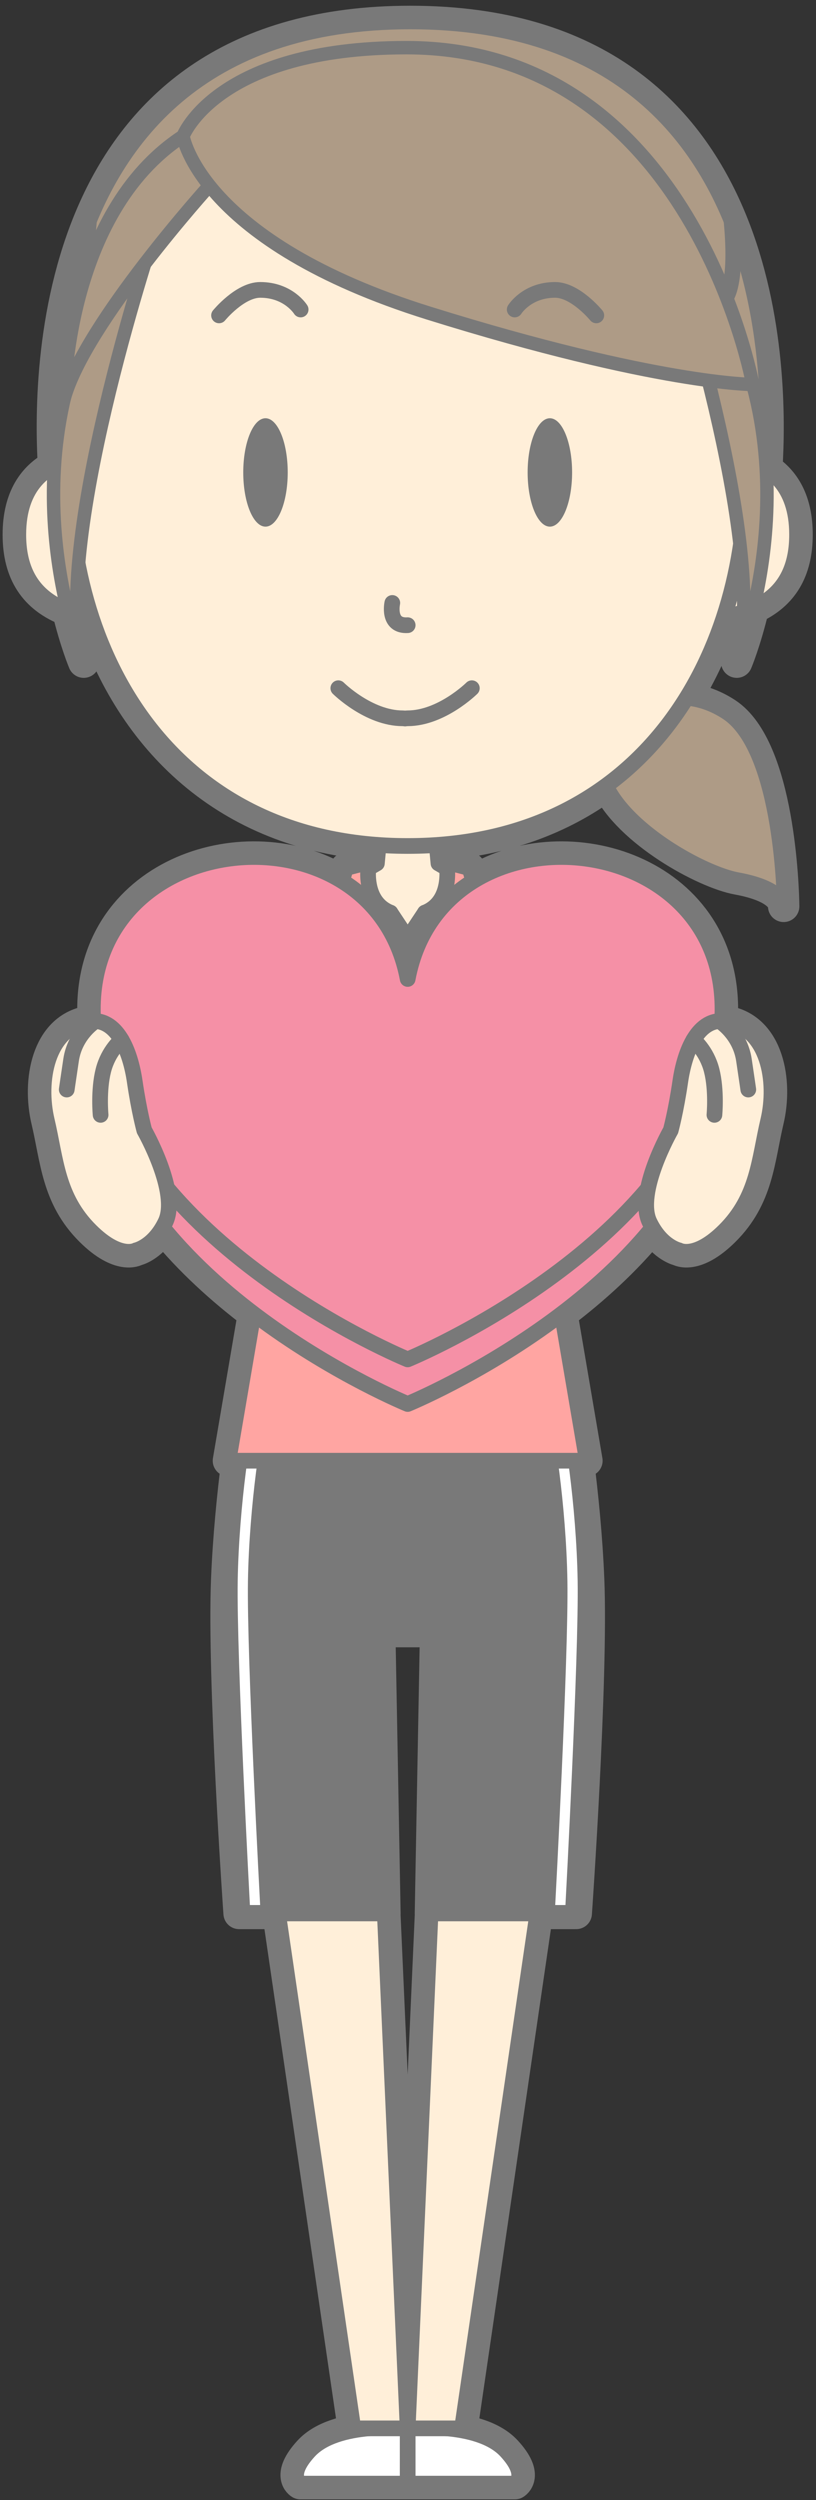 <?xml version="1.0" encoding="UTF-8"?>
<!DOCTYPE svg PUBLIC "-//W3C//DTD SVG 1.1//EN" "http://www.w3.org/Graphics/SVG/1.1/DTD/svg11.dtd">
<svg version="1.1" xmlns="http://www.w3.org/2000/svg" xmlns:xlink="http://www.w3.org/1999/xlink" x="0" y="0" width="208" height="637" viewBox="0, 0, 208, 637">
  <rect x="0" y="0" width="208" height="637" fill="#333333" stroke="none"/>
  <g id="Layer_1">
    <path d="M109.745,487.528 L103.917,618.727 L98.089,487.528 L98.119,487.528 L96.797,415.719 L103.917,415.719 L111.037,415.719 L109.715,487.528 z M185.201,181.731 C181.597,179.372 178.091,178.314 174.859,178.049 C178.877,171.618 182.089,164.616 184.511,157.251 C186.324,156.903 188.006,156.466 189.552,155.933 C189.433,160.817 188.89,165.165 187.798,168.713 C187.798,168.713 189.993,163.51 192.039,154.943 C199.497,151.534 203.17,145.423 203.17,136.216 C203.17,127.448 199.827,122.393 195.446,119.531 C196.254,106.906 196.382,80.479 186.461,56.228 L186.461,56.227 C175.534,29.515 152.421,5.46 104.572,5.46 C14.127,5.46 12.02,91.391 13.645,118.785 C8.664,121.48 4.666,126.628 4.666,136.216 C4.666,146.007 8.812,152.299 17.253,155.561 C19.256,163.76 21.346,168.713 21.346,168.713 C20.285,165.266 19.742,161.067 19.602,156.355 C20.772,156.702 22.014,157 23.324,157.251 C33.457,188.069 57.397,212.546 96.51,215.287 L96.065,219.987 L93.865,221.259 C93.939,220.272 94.068,219.644 94.068,219.644 L88.149,221.175 C88.149,221.175 87.946,221.843 87.628,222.934 C86.71,222.975 85.743,223.032 84.745,223.105 C60.042,210.233 21.536,223.923 23.78,260.137 C23.373,260.143 22.953,260.18 22.517,260.257 C11.923,262.1 9.576,275.495 11.933,285.474 C14.292,295.45 14.511,305.024 23.076,313.557 C30.546,321 34.677,318.573 34.677,318.573 C34.677,318.573 38.45,317.776 41.398,312.815 C41.461,312.839 41.525,312.864 41.587,312.885 C48.443,321.288 56.549,328.579 64.609,334.703 L58.225,372.18 L60.419,372.18 C59.315,380.921 58.23,391.618 57.79,402.429 C56.754,427.891 60.949,487.528 60.949,487.528 L70.866,487.528 L90.061,618.727 L93.867,618.727 C88.505,619.223 82.298,620.693 78.747,624.575 C73.043,630.811 76.561,632.81 76.561,632.81 L103.917,632.81 L131.272,632.81 C131.272,632.81 134.791,630.811 129.087,624.575 C125.536,620.693 119.329,619.223 113.968,618.727 L117.772,618.727 L136.968,487.528 L146.886,487.528 C146.886,487.528 151.08,427.891 150.044,402.429 C149.604,391.618 148.518,380.921 147.415,372.18 L149.607,372.18 L143.224,334.704 C151.318,328.553 159.46,321.227 166.333,312.781 C169.284,317.772 173.075,318.573 173.075,318.573 C173.075,318.573 177.206,321 184.676,313.557 C193.241,305.024 193.46,295.45 195.818,285.474 C198.176,275.495 195.829,262.1 185.234,260.257 C184.828,260.186 184.435,260.151 184.054,260.141 C186.301,223.924 147.792,210.233 123.089,223.105 C122.091,223.032 121.124,222.975 120.206,222.934 C119.888,221.843 119.684,221.175 119.684,221.175 L113.765,219.644 C113.765,219.644 113.895,220.272 113.97,221.259 L111.768,219.987 L111.323,215.287 C128.739,214.066 143.151,208.542 154.671,200.06 C160.27,211.918 179.533,222.429 188.015,223.977 C198.475,225.887 199.645,229.52 199.755,230.614 C199.694,226.868 198.768,190.615 185.201,181.731 M199.759,230.932 C199.759,230.932 199.774,230.817 199.755,230.614 C199.757,230.819 199.759,230.932 199.759,230.932" fill="#797979"/>
    <path d="M109.745,487.528 L103.917,618.727 L98.089,487.528 L98.119,487.528 L96.797,415.719 L103.917,415.719 L111.037,415.719 L109.715,487.528 L109.745,487.528 z M185.201,181.731 C181.597,179.372 178.091,178.314 174.859,178.049 C178.877,171.618 182.089,164.616 184.511,157.251 C186.324,156.903 188.006,156.466 189.552,155.933 C189.433,160.817 188.89,165.165 187.798,168.713 C187.798,168.713 189.993,163.51 192.039,154.943 C199.497,151.534 203.17,145.423 203.17,136.216 C203.17,127.448 199.827,122.393 195.446,119.531 C196.254,106.906 196.382,80.479 186.461,56.228 L186.461,56.227 C175.534,29.515 152.421,5.46 104.572,5.46 C14.127,5.46 12.02,91.391 13.645,118.785 C8.664,121.48 4.666,126.628 4.666,136.216 C4.666,146.007 8.812,152.299 17.253,155.561 C19.256,163.76 21.346,168.713 21.346,168.713 C20.285,165.266 19.742,161.067 19.602,156.355 C20.772,156.702 22.014,157 23.324,157.251 C33.457,188.069 57.397,212.546 96.51,215.287 L96.065,219.987 L93.865,221.259 C93.939,220.272 94.068,219.644 94.068,219.644 L88.149,221.175 C88.149,221.175 87.946,221.843 87.628,222.934 C86.71,222.975 85.743,223.032 84.745,223.105 C60.042,210.233 21.536,223.923 23.78,260.137 C23.373,260.143 22.953,260.18 22.517,260.257 C11.923,262.1 9.576,275.495 11.933,285.474 C14.292,295.45 14.511,305.024 23.076,313.557 C30.546,321 34.677,318.573 34.677,318.573 C34.677,318.573 38.45,317.776 41.398,312.815 C41.461,312.839 41.525,312.864 41.587,312.885 C48.443,321.288 56.549,328.579 64.609,334.703 L58.225,372.18 L60.419,372.18 C59.315,380.921 58.23,391.618 57.79,402.429 C56.754,427.891 60.949,487.528 60.949,487.528 L70.866,487.528 L90.061,618.727 L93.867,618.727 C88.505,619.223 82.298,620.693 78.747,624.575 C73.043,630.811 76.561,632.81 76.561,632.81 L103.917,632.81 L131.272,632.81 C131.272,632.81 134.791,630.811 129.087,624.575 C125.536,620.693 119.329,619.223 113.968,618.727 L117.772,618.727 L136.968,487.528 L146.886,487.528 C146.886,487.528 151.08,427.891 150.044,402.429 C149.604,391.618 148.518,380.921 147.415,372.18 L149.607,372.18 L143.224,334.704 C151.318,328.553 159.46,321.227 166.333,312.781 C169.284,317.772 173.075,318.573 173.075,318.573 C173.075,318.573 177.206,321 184.676,313.557 C193.241,305.024 193.46,295.45 195.818,285.474 C198.176,275.495 195.829,262.1 185.234,260.257 C184.828,260.186 184.435,260.151 184.054,260.141 C186.301,223.924 147.792,210.233 123.089,223.105 C122.091,223.032 121.124,222.975 120.206,222.934 C119.888,221.843 119.684,221.175 119.684,221.175 L113.765,219.644 C113.765,219.644 113.895,220.272 113.97,221.259 L111.768,219.987 L111.323,215.287 C128.739,214.066 143.151,208.542 154.671,200.06 C160.27,211.918 179.533,222.429 188.015,223.977 C198.475,225.887 199.645,229.52 199.755,230.614 C199.694,226.868 198.768,190.615 185.201,181.731 z M199.759,230.932 C199.759,230.932 199.774,230.817 199.755,230.614 C199.757,230.819 199.759,230.932 199.759,230.932 z" fill-opacity="0" stroke="#797979" stroke-width="8" stroke-linecap="round" stroke-linejoin="round"/>
    <path d="M76.561,632.81 L103.917,632.81 L103.917,618.727 C103.917,618.727 85.916,616.737 78.747,624.575 C73.043,630.811 76.561,632.81 76.561,632.81" fill="#FFFFFF"/>
    <path d="M76.561,632.81 L103.917,632.81 L103.917,618.727 C103.917,618.727 85.916,616.737 78.747,624.575 C73.043,630.811 76.561,632.81 76.561,632.81 z" fill-opacity="0" stroke="#797979" stroke-width="4" stroke-linecap="round" stroke-linejoin="round"/>
    <path d="M97.623,477.028 L69.698,479.543 L90.061,618.727 L103.917,618.727 z" fill="#FFEFD9"/>
    <path d="M97.623,477.028 L69.698,479.543 L90.061,618.727 L103.917,618.727 L97.623,477.028 z" fill-opacity="0" stroke="#797979" stroke-width="4" stroke-linecap="round" stroke-linejoin="round"/>
    <path d="M131.273,632.81 L103.918,632.81 L103.918,618.727 C103.918,618.727 121.918,616.737 129.087,624.575 C134.791,630.811 131.273,632.81 131.273,632.81" fill="#FFFFFF"/>
    <path d="M131.273,632.81 L103.918,632.81 L103.918,618.727 C103.918,618.727 121.918,616.737 129.087,624.575 C134.791,630.811 131.273,632.81 131.273,632.81 z" fill-opacity="0" stroke="#797979" stroke-width="4" stroke-linecap="round" stroke-linejoin="round"/>
    <path d="M110.211,477.028 L103.917,618.727 L117.773,618.727 L138.137,479.543 z" fill="#FFEFD9"/>
    <path d="M110.211,477.028 L103.917,618.727 L117.773,618.727 L138.137,479.543 L110.211,477.028 z" fill-opacity="0" stroke="#797979" stroke-width="4" stroke-linecap="round" stroke-linejoin="round"/>
    <path d="M158.103,183.486 C158.103,183.486 170.892,172.363 185.202,181.731 C199.513,191.102 199.759,230.932 199.759,230.932 C199.759,230.932 200.423,226.243 188.015,223.977 C175.608,221.713 140.121,200.268 158.103,183.486" fill="#AE9B86"/>
    <path d="M158.103,183.486 C158.103,183.486 170.892,172.363 185.202,181.731 C199.513,191.102 199.759,230.932 199.759,230.932 C199.759,230.932 200.423,226.243 188.015,223.977 C175.608,221.713 140.121,200.268 158.103,183.486 z" fill-opacity="0" stroke="#797979" stroke-width="3.425" stroke-linecap="round" stroke-linejoin="round"/>
    <path d="M14.396,127.077 C14.396,127.077 -3.02,5.46 104.572,5.46 C212.165,5.46 194.746,127.076 194.746,127.076 L103.917,148.029 z" fill="#AE9B86"/>
    <path d="M14.396,127.077 C14.396,127.077 -3.02,5.46 104.572,5.46 C212.165,5.46 194.746,127.076 194.746,127.076 L103.917,148.029 L14.396,127.077 z" fill-opacity="0" stroke="#797979" stroke-width="4" stroke-linecap="round" stroke-linejoin="round"/>
    <g>
      <path d="M24.854,76.702 C24.854,76.702 20.934,74.655 22.683,56.226" fill="#DDB585"/>
      <path d="M24.854,76.702 C24.854,76.702 20.934,74.655 22.683,56.226" fill-opacity="0" stroke="#797979" stroke-width="4" stroke-linecap="round" stroke-linejoin="round"/>
    </g>
    <g>
      <path d="M184.29,76.702 C184.29,76.702 188.21,74.655 186.461,56.226" fill="#DDB585"/>
      <path d="M184.29,76.702 C184.29,76.702 188.21,74.655 186.461,56.226" fill-opacity="0" stroke="#797979" stroke-width="4" stroke-linecap="round" stroke-linejoin="round"/>
    </g>
    <path d="M112.136,222.893 L95.695,222.893 L70.56,226.149 L78.79,259.512 L129.04,259.512 L137.271,226.149 z" fill="#FFA5A2"/>
    <path d="M112.136,222.893 L95.695,222.893 L70.56,226.149 L78.79,259.512 L129.04,259.512 L137.271,226.149 L112.136,222.893 z" fill-opacity="0" stroke="#797979" stroke-width="4" stroke-linecap="round" stroke-linejoin="round"/>
    <g>
      <path d="M94.666,222.834 C94.666,222.834 77.554,222.355 70.56,226.148 C67.005,228.077 52.116,258.313 52.116,258.313 L75.255,271.077 L77.42,264.259" fill="#FFA5A2"/>
      <path d="M94.666,222.834 C94.666,222.834 77.554,222.355 70.56,226.148 C67.005,228.077 52.116,258.313 52.116,258.313 L75.255,271.077 L77.42,264.259" fill-opacity="0" stroke="#797979" stroke-width="4" stroke-linecap="round" stroke-linejoin="round"/>
    </g>
    <g>
      <path d="M113.169,222.834 C113.169,222.834 130.28,222.355 137.274,226.148 C140.829,228.077 155.718,258.313 155.718,258.313 L132.579,271.077 L130.414,264.259" fill="#FFA5A2"/>
      <path d="M113.169,222.834 C113.169,222.834 130.28,222.355 137.274,226.148 C140.829,228.077 155.718,258.313 155.718,258.313 L132.579,271.077 L130.414,264.259" fill-opacity="0" stroke="#797979" stroke-width="4" stroke-linecap="round" stroke-linejoin="round"/>
    </g>
    <path d="M150.044,402.429 C149.008,376.967 144.392,352.095 144.392,352.095 L103.917,352.378 L103.917,415.719 L111.037,415.719 L109.715,487.528 L146.886,487.528 C146.886,487.528 151.08,427.891 150.044,402.429" fill="#797979"/>
    <path d="M150.044,402.429 C149.008,376.967 144.392,352.095 144.392,352.095 L103.917,352.378 L103.917,415.719 L111.037,415.719 L109.715,487.528 L146.886,487.528 C146.886,487.528 151.08,427.891 150.044,402.429 z" fill-opacity="0" stroke="#797979" stroke-width="4" stroke-linecap="round" stroke-linejoin="round"/>
    <path d="M139.972,361.834 C141.026,361.973 144.323,383.601 144.633,402.806 C144.944,422.012 141.526,485.389 141.526,485.389 L144.135,485.389 C144.135,485.389 147.554,422.012 147.243,402.806 C146.933,383.601 143.636,361.973 142.582,361.834 z" fill="#FFFFFF"/>
    <path d="M103.917,352.378 L63.442,352.095 C63.442,352.095 58.826,376.967 57.79,402.429 C56.754,427.891 60.949,487.527 60.949,487.527 L98.119,487.527 L96.797,415.719 L103.917,415.719 z" fill="#797979"/>
    <path d="M103.917,352.378 L63.442,352.095 C63.442,352.095 58.826,376.967 57.79,402.429 C56.754,427.891 60.949,487.527 60.949,487.527 L98.119,487.527 L96.797,415.719 L103.917,415.719 L103.917,352.378 z" fill-opacity="0" stroke="#797979" stroke-width="4" stroke-linecap="round" stroke-linejoin="round"/>
    <path d="M67.862,361.834 C66.809,361.973 63.512,383.601 63.201,402.806 C62.891,422.012 66.309,485.389 66.309,485.389 L63.699,485.389 C63.699,485.389 60.281,422.012 60.591,402.806 C60.902,383.601 64.199,361.973 65.252,361.834 z" fill="#FFFFFF"/>
    <g>
      <path d="M129.042,251.443 L149.607,372.18 L58.226,372.18 L78.792,251.443" fill="#FFA5A2"/>
      <path d="M129.042,251.443 L149.607,372.18 L58.226,372.18 L78.792,251.443" fill-opacity="0" stroke="#797979" stroke-width="4" stroke-linecap="round" stroke-linejoin="round"/>
    </g>
    <g>
      <path d="M126.291,263.028 L108.791,263.028 L108.791,253.028 L126.291,253.028 z" fill="#FFFFFF"/>
      <path d="M126.291,263.028 L108.791,263.028 L108.791,253.028 L126.291,253.028 z" fill-opacity="0" stroke="#797979" stroke-width="4" stroke-linecap="round" stroke-linejoin="round"/>
    </g>
    <path d="M108.367,233.091 C108.367,233.091 116.22,231.219 116.22,222.561 L111.768,219.986 L110.407,205.607 L103.917,201.387 L97.427,205.607 L96.065,219.986 L91.614,222.561 C91.614,231.028 99.725,233.125 99.725,233.125 L103.917,239.153 z" fill="#FFEFD9"/>
    <path d="M108.367,233.091 C108.367,233.091 116.22,231.219 116.22,222.561 L111.768,219.986 L110.407,205.607 L103.917,201.387 L97.427,205.607 L96.065,219.986 L91.614,222.561 C91.614,231.028 99.725,233.125 99.725,233.125 L103.917,239.153 L108.367,233.091 z" fill-opacity="0" stroke="#797979" stroke-width="4" stroke-linecap="round" stroke-linejoin="round"/>
    <path d="M94.069,219.644 C94.069,219.644 92.025,229.534 99.525,232.534 C99.525,232.534 86.459,244.342 84.05,243.434 C81.641,242.526 88.15,221.175 88.15,221.175 z" fill="#FFA5A2"/>
    <path d="M94.069,219.644 C94.069,219.644 92.025,229.534 99.525,232.534 C99.525,232.534 86.459,244.342 84.05,243.434 C81.641,242.526 88.15,221.175 88.15,221.175 L94.069,219.644 z" fill-opacity="0" stroke="#797979" stroke-width="4" stroke-linecap="round" stroke-linejoin="round"/>
    <path d="M113.766,219.644 C113.766,219.644 115.81,229.534 108.31,232.534 C108.31,232.534 121.376,244.342 123.785,243.434 C126.195,242.526 119.685,221.175 119.685,221.175 z" fill="#FFA5A2"/>
    <path d="M113.766,219.644 C113.766,219.644 115.81,229.534 108.31,232.534 C108.31,232.534 121.376,244.342 123.785,243.434 C126.195,242.526 119.685,221.175 119.685,221.175 L113.766,219.644 z" fill-opacity="0" stroke="#797979" stroke-width="4" stroke-linecap="round" stroke-linejoin="round"/>
    <path d="M99.525,232.534 L103.917,239.153 L108.31,232.534" fill-opacity="0" stroke="#797979" stroke-width="4" stroke-linecap="round" stroke-linejoin="round"/>
    <g>
      <path d="M103.917,239.153 L103.917,247.778" fill="#FFEFD9"/>
      <path d="M103.917,239.153 L103.917,247.778" fill-opacity="0" stroke="#797979" stroke-width="4" stroke-linecap="round" stroke-linejoin="round"/>
    </g>
    <g>
      <path d="M32.808,116.581 C32.808,116.581 4.666,110.773 4.666,136.217 C4.666,151.184 14.354,157.979 34.272,158.265" fill="#FFEFD9"/>
      <path d="M32.808,116.581 C32.808,116.581 4.666,110.773 4.666,136.217 C4.666,151.184 14.354,157.979 34.272,158.265" fill-opacity="0" stroke="#797979" stroke-width="4" stroke-linecap="round" stroke-linejoin="round"/>
    </g>
    <g>
      <path d="M15.39,137.593 C15.39,137.593 19.079,135.89 22.595,135.911" fill="#FFEFD9"/>
      <path d="M15.39,137.593 C15.39,137.593 19.079,135.89 22.595,135.911" fill-opacity="0" stroke="#797979" stroke-width="4" stroke-linecap="round" stroke-linejoin="round"/>
    </g>
    <g>
      <path d="M175.028,116.581 C175.028,116.581 203.171,110.773 203.171,136.217 C203.171,151.184 193.482,157.979 173.564,158.265" fill="#FFEFD9"/>
      <path d="M175.028,116.581 C175.028,116.581 203.171,110.773 203.171,136.217 C203.171,151.184 193.482,157.979 173.564,158.265" fill-opacity="0" stroke="#797979" stroke-width="4" stroke-linecap="round" stroke-linejoin="round"/>
    </g>
    <g>
      <path d="M192.447,137.593 C192.447,137.593 188.758,135.89 185.242,135.911" fill="#FFEFD9"/>
      <path d="M192.447,137.593 C192.447,137.593 188.758,135.89 185.242,135.911" fill-opacity="0" stroke="#797979" stroke-width="4" stroke-linecap="round" stroke-linejoin="round"/>
    </g>
    <g>
      <path d="M78.751,257.527 C78.751,257.527 63.021,291.816 59.056,296.123 C52.61,303.123 49.894,321.11 36.228,309.611 C29.841,304.237 67.326,227.954 72.592,225.029 L76.259,223.653" fill="#95AACD"/>
      <path d="M78.751,257.527 C78.751,257.527 63.021,291.816 59.056,296.123 C52.61,303.123 49.894,321.11 36.228,309.611 C29.841,304.237 67.326,227.954 72.592,225.029 L76.259,223.653" fill-opacity="0" stroke="#797979" stroke-width="4" stroke-linecap="round" stroke-linejoin="round"/>
    </g>
    <path d="M103.917,215.549 C-16.843,215.549 -5.159,18.603 103.917,18.603 C212.994,18.603 224.678,215.549 103.917,215.549" fill="#FFEFD9"/>
    <path d="M103.917,215.549 C-16.843,215.549 -5.159,18.603 103.917,18.603 C212.994,18.603 224.678,215.549 103.917,215.549 z" fill-opacity="0" stroke="#797979" stroke-width="4" stroke-linecap="round" stroke-linejoin="round"/>
    <path d="M99.999,153.626 C99.999,153.626 98.666,159.626 103.918,159.293" fill-opacity="0" stroke="#797979" stroke-width="4" stroke-linecap="round" stroke-linejoin="round"/>
    <path d="M38.945,60.698 C38.945,60.698 12.585,140.253 21.347,168.713 C21.347,168.713 0.051,118.422 28.265,72.394 z" fill="#AE9B86"/>
    <path d="M38.945,60.698 C38.945,60.698 12.585,140.253 21.347,168.713 C21.347,168.713 0.051,118.422 28.265,72.394 L38.945,60.698 z" fill-opacity="0" stroke="#797979" stroke-width="3.425" stroke-linecap="round" stroke-linejoin="round"/>
    <path d="M170.2,60.698 C170.2,60.698 196.56,140.253 187.799,168.713 C187.799,168.713 209.094,118.422 180.881,72.394 z" fill="#AE9B86"/>
    <path d="M170.2,60.698 C170.2,60.698 196.56,140.253 187.799,168.713 C187.799,168.713 209.094,118.422 180.881,72.394 L170.2,60.698 z" fill-opacity="0" stroke="#797979" stroke-width="3.425" stroke-linecap="round" stroke-linejoin="round"/>
    <path d="M53.399,47.292 C53.399,47.292 21.814,82.212 16.404,101.393 C16.404,101.393 16.49,54.371 46.657,34.692 C46.657,34.692 59.072,33.443 53.399,47.292" fill="#AE9B86"/>
    <path d="M53.399,47.292 C53.399,47.292 21.814,82.212 16.404,101.393 C16.404,101.393 16.49,54.371 46.657,34.692 C46.657,34.692 59.072,33.443 53.399,47.292 z" fill-opacity="0" stroke="#797979" stroke-width="3.425" stroke-linecap="round" stroke-linejoin="round"/>
    <path d="M46.657,34.693 C46.657,34.693 50.93,61.577 109.321,79.79 C167.713,98.001 191.879,97.957 191.879,97.957 C191.879,97.957 176.402,12.144 103.624,12.144 C55.203,12.144 46.657,34.693 46.657,34.693" fill="#AE9B86"/>
    <path d="M46.657,34.693 C46.657,34.693 50.93,61.577 109.321,79.79 C167.713,98.001 191.879,97.957 191.879,97.957 C191.879,97.957 176.402,12.144 103.624,12.144 C55.203,12.144 46.657,34.693 46.657,34.693 z" fill-opacity="0" stroke="#797979" stroke-width="3.425" stroke-linecap="round" stroke-linejoin="round"/>
    <path d="M131.2,78.861 C131.2,78.861 134.288,73.861 141.501,73.861 C146.686,73.861 152.001,80.361 152.001,80.361" fill-opacity="0" stroke="#797979" stroke-width="4" stroke-linecap="round" stroke-linejoin="round"/>
    <path d="M145.831,120.375 C145.831,128.002 143.293,134.185 140.162,134.185 C137.032,134.185 134.494,128.002 134.494,120.375 C134.494,112.748 137.032,106.565 140.162,106.565 C143.293,106.565 145.831,112.748 145.831,120.375" fill="#797979"/>
    <path d="M76.636,78.861 C76.636,78.861 73.548,73.861 66.335,73.861 C61.149,73.861 55.835,80.361 55.835,80.361" fill-opacity="0" stroke="#797979" stroke-width="4" stroke-linecap="round" stroke-linejoin="round"/>
    <path d="M62.005,120.375 C62.005,128.002 64.543,134.185 67.674,134.185 C70.804,134.185 73.342,128.002 73.342,120.375 C73.342,112.748 70.804,106.565 67.674,106.565 C64.543,106.565 62.005,112.748 62.005,120.375" fill="#797979"/>
    <path d="M120.275,175.349 C120.275,175.349 112.543,183.019 103.877,183.019 C103.662,183.019 103.458,183.046 103.257,183.076 C103.055,183.046 102.851,183.019 102.636,183.019 C93.97,183.019 86.237,175.349 86.237,175.349" fill-opacity="0" stroke="#797979" stroke-width="4" stroke-linecap="round" stroke-linejoin="round"/>
    <path d="M103.917,260.799 C94.877,213.079 16.227,222.002 24.236,276.01 C31.994,328.308 103.917,357.726 103.917,357.726 C103.917,357.726 175.841,328.308 183.597,276.01 C191.608,222.002 112.956,213.079 103.917,260.799" fill="#F590A6"/>
    <path d="M103.917,260.799 C94.877,213.079 16.227,222.002 24.236,276.01 C31.994,328.308 103.917,357.726 103.917,357.726 C103.917,357.726 175.841,328.308 183.597,276.01 C191.608,222.002 112.956,213.079 103.917,260.799 z" fill-opacity="0" stroke="#797979" stroke-width="4" stroke-linecap="round" stroke-linejoin="round"/>
    <path d="M103.917,249.435 C94.877,201.714 16.227,210.637 24.236,264.645 C31.994,316.943 103.917,346.361 103.917,346.361 C103.917,346.361 175.841,316.943 183.597,264.645 C191.608,210.637 112.956,201.714 103.917,249.435" fill="#F590A6"/>
    <path d="M103.917,249.435 C94.877,201.714 16.227,210.637 24.236,264.645 C31.994,316.943 103.917,346.361 103.917,346.361 C103.917,346.361 175.841,316.943 183.597,264.645 C191.608,210.637 112.956,201.714 103.917,249.435 z" fill-opacity="0" stroke="#797979" stroke-width="4" stroke-linecap="round" stroke-linejoin="round"/>
    <path d="M23.076,313.557 C14.511,305.024 14.292,295.45 11.933,285.474 C9.576,275.494 11.923,262.1 22.517,260.256 C29.846,258.98 33.241,267.971 34.346,275.567 C35.455,283.166 36.781,287.998 36.781,287.998 C36.781,287.998 45.802,303.828 42.18,311.368 C39.17,317.639 34.677,318.573 34.677,318.573 C34.677,318.573 30.546,320.999 23.076,313.557" fill="#FFEFD9"/>
    <path d="M23.076,313.557 C14.511,305.024 14.292,295.45 11.933,285.474 C9.576,275.494 11.923,262.1 22.517,260.256 C29.846,258.98 33.241,267.971 34.346,275.567 C35.455,283.166 36.781,287.998 36.781,287.998 C36.781,287.998 45.802,303.828 42.18,311.368 C39.17,317.639 34.677,318.573 34.677,318.573 C34.677,318.573 30.546,320.999 23.076,313.557 z" fill-opacity="0" stroke="#797979" stroke-width="4" stroke-linecap="round" stroke-linejoin="round"/>
    <g>
      <path d="M30.989,264.958 C30.989,264.958 27.641,267.64 26.346,272.734 C25.053,277.829 25.645,284.06 25.645,284.06" fill="#FFEFD9"/>
      <path d="M30.989,264.958 C30.989,264.958 27.641,267.64 26.346,272.734 C25.053,277.829 25.645,284.06 25.645,284.06" fill-opacity="0" stroke="#797979" stroke-width="4" stroke-linecap="round" stroke-linejoin="round"/>
    </g>
    <g>
      <path d="M24.338,260.154 C24.338,260.154 19.124,263.338 18.12,270.079 C17.261,275.838 17.012,277.609 17.012,277.609" fill="#FFEFD9"/>
      <path d="M24.338,260.154 C24.338,260.154 19.124,263.338 18.12,270.079 C17.261,275.838 17.012,277.609 17.012,277.609" fill-opacity="0" stroke="#797979" stroke-width="4" stroke-linecap="round" stroke-linejoin="round"/>
    </g>
    <path d="M184.676,313.557 C193.241,305.024 193.46,295.45 195.819,285.474 C198.176,275.494 195.829,262.1 185.235,260.256 C177.906,258.98 174.511,267.971 173.405,275.567 C172.297,283.166 170.971,287.998 170.971,287.998 C170.971,287.998 161.95,303.828 165.571,311.368 C168.582,317.639 173.075,318.573 173.075,318.573 C173.075,318.573 177.206,320.999 184.676,313.557" fill="#FFEFD9"/>
    <path d="M184.676,313.557 C193.241,305.024 193.46,295.45 195.819,285.474 C198.176,275.494 195.829,262.1 185.235,260.256 C177.906,258.98 174.511,267.971 173.405,275.567 C172.297,283.166 170.971,287.998 170.971,287.998 C170.971,287.998 161.95,303.828 165.571,311.368 C168.582,317.639 173.075,318.573 173.075,318.573 C173.075,318.573 177.206,320.999 184.676,313.557 z" fill-opacity="0" stroke="#797979" stroke-width="4" stroke-linecap="round" stroke-linejoin="round"/>
    <g>
      <path d="M176.764,264.958 C176.764,264.958 180.112,267.64 181.407,272.734 C182.7,277.829 182.108,284.06 182.108,284.06" fill="#FFEFD9"/>
      <path d="M176.764,264.958 C176.764,264.958 180.112,267.64 181.407,272.734 C182.7,277.829 182.108,284.06 182.108,284.06" fill-opacity="0" stroke="#797979" stroke-width="4" stroke-linecap="round" stroke-linejoin="round"/>
    </g>
    <g>
      <path d="M183.414,260.154 C183.414,260.154 188.628,263.338 189.632,270.079 C190.491,275.838 190.74,277.609 190.74,277.609" fill="#FFEFD9"/>
      <path d="M183.414,260.154 C183.414,260.154 188.628,263.338 189.632,270.079 C190.491,275.838 190.74,277.609 190.74,277.609" fill-opacity="0" stroke="#797979" stroke-width="4" stroke-linecap="round" stroke-linejoin="round"/>
    </g>
  </g>
</svg>
